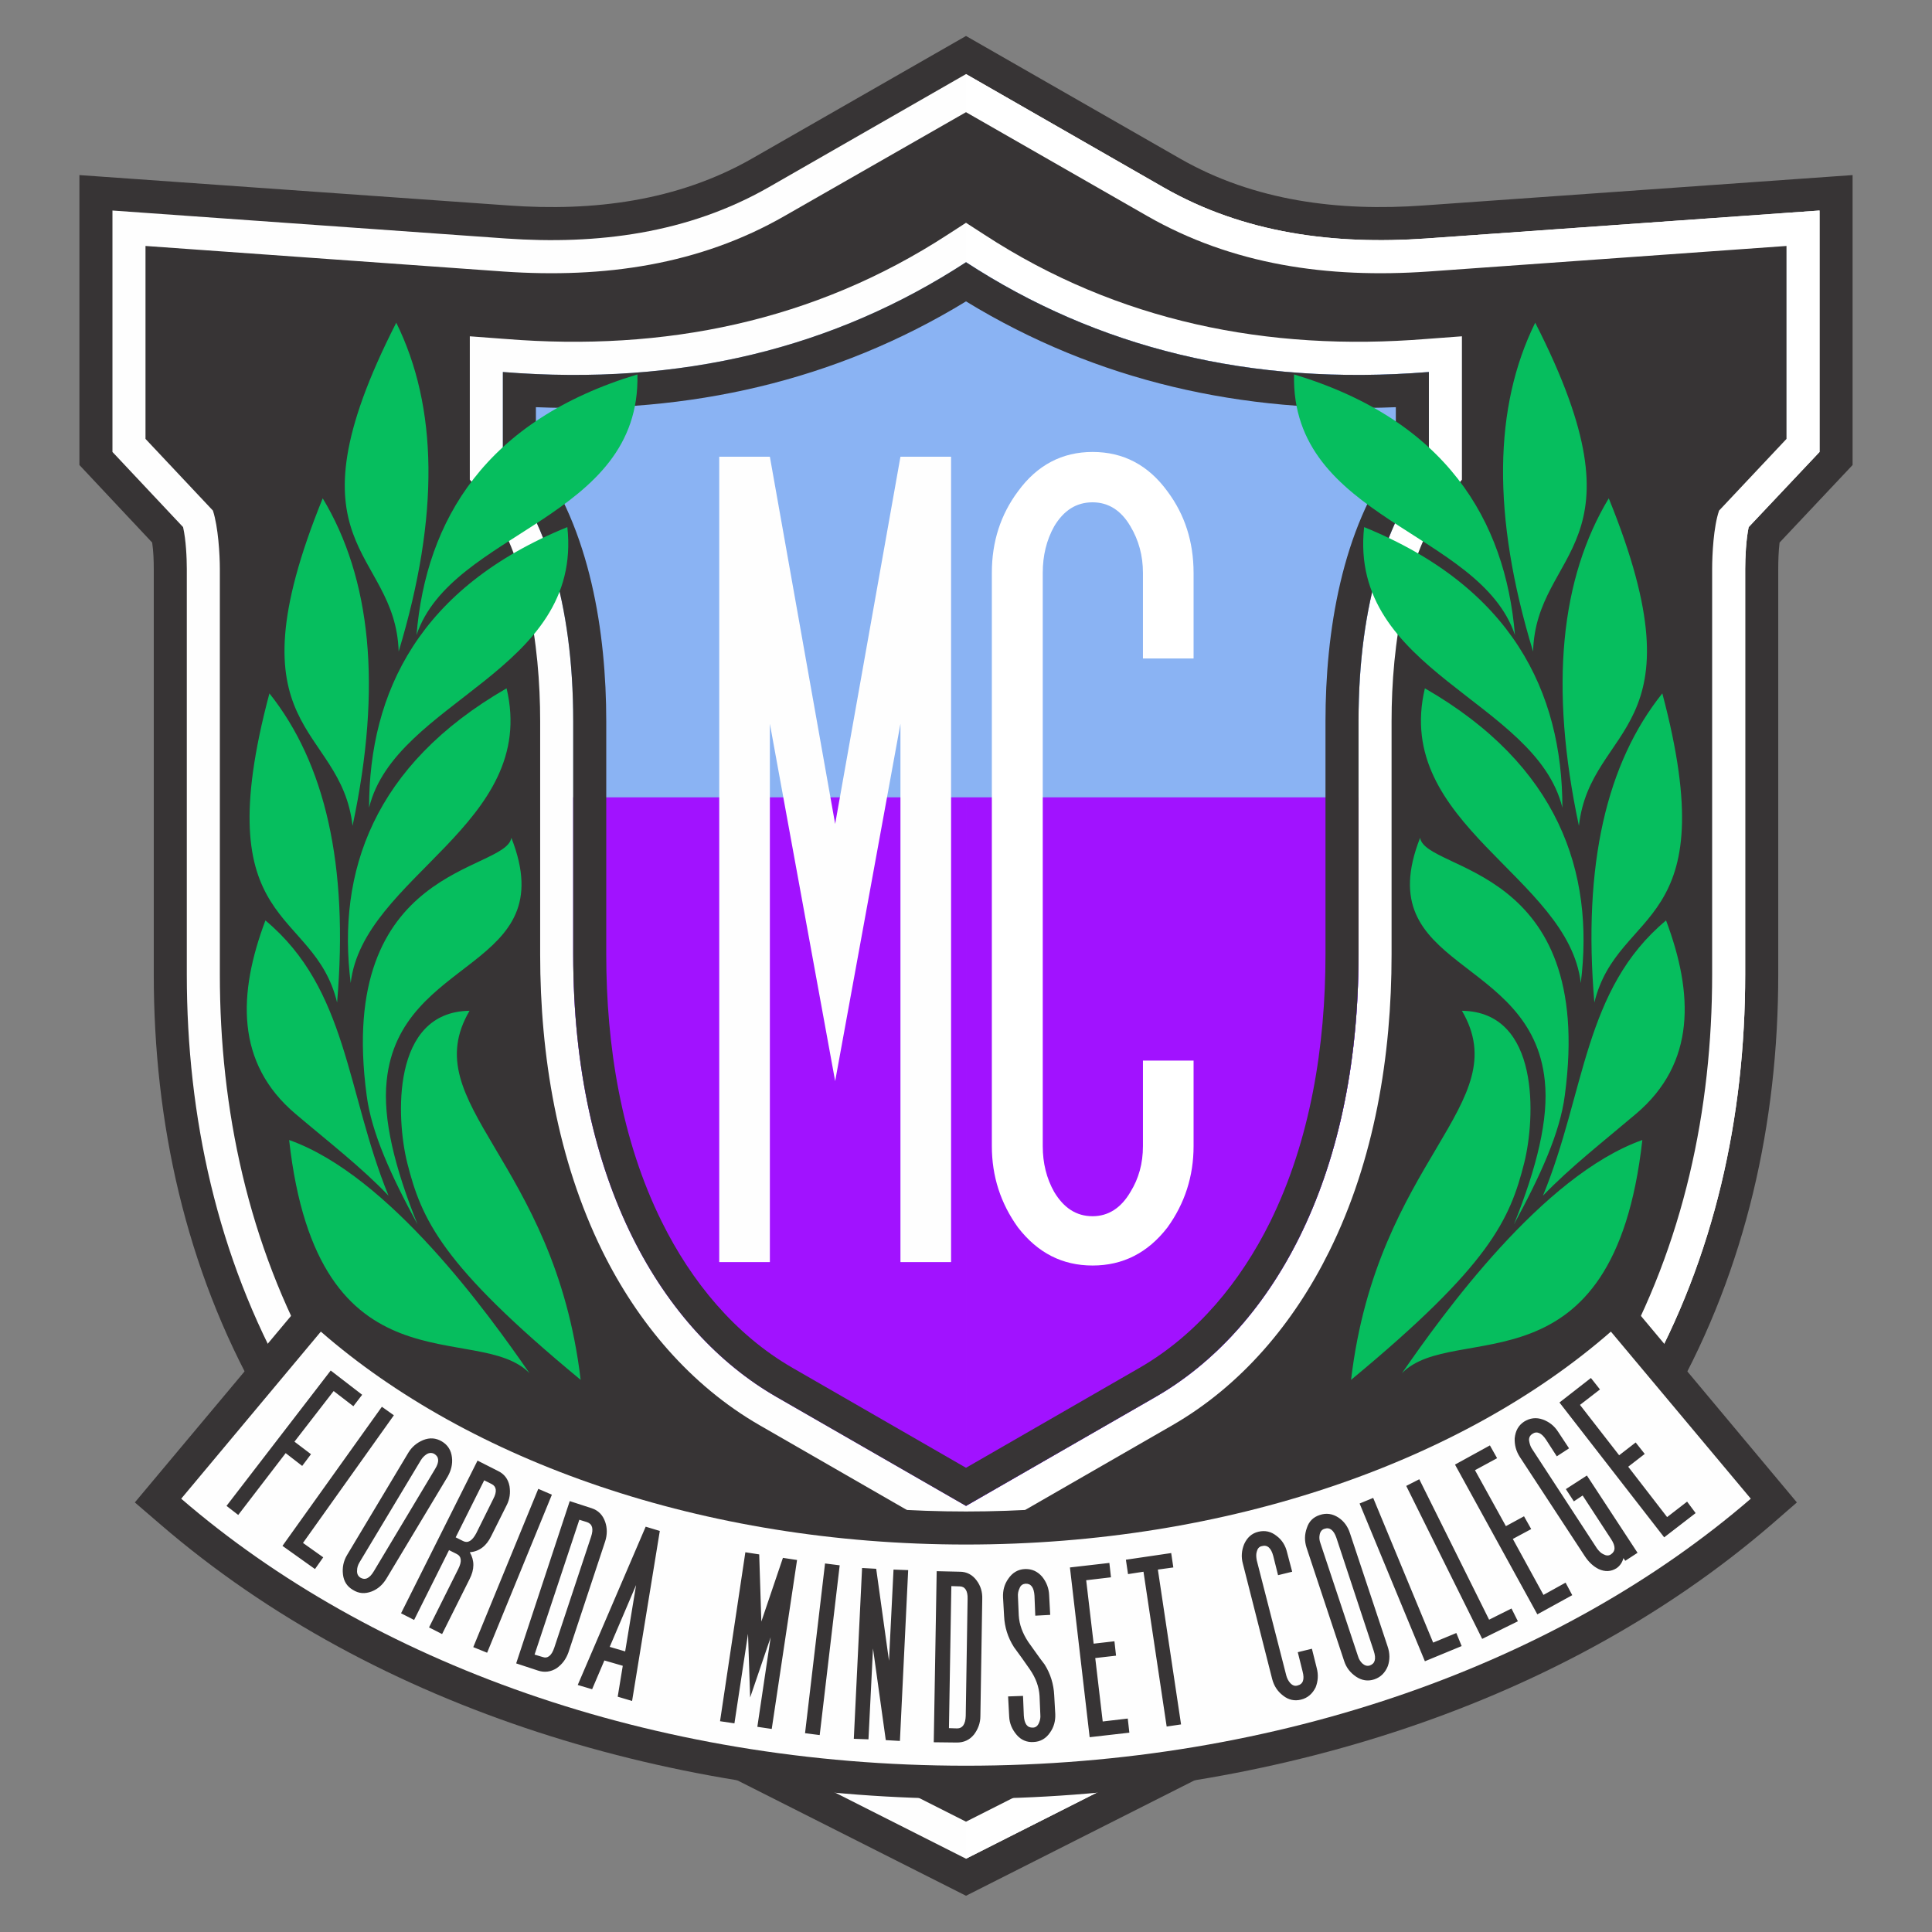 <?xml version="1.0" encoding="UTF-8"?>
<!DOCTYPE svg PUBLIC "-//W3C//DTD SVG 1.0//EN" "http://www.w3.org/TR/2001/REC-SVG-20010904/DTD/svg10.dtd">
<!-- Creator: CorelDRAW -->
<svg xmlns="http://www.w3.org/2000/svg" xml:space="preserve" width="150px" height="150px" version="1.0" style="shape-rendering:geometricPrecision; text-rendering:geometricPrecision; image-rendering:optimizeQuality; fill-rule:evenodd; clip-rule:evenodd"
viewBox="0 0 72.5 72.5"
 xmlns:xlink="http://www.w3.org/1999/xlink"
 xmlns:xodm="http://www.corel.com/coreldraw/odm/2003">
 <rect x="0" y="0" width="72.5" height="72.5" fill="#808080" stroke="none"/>
 <defs>
  <style type="text/css">
   <![CDATA[
    .fil0 {fill:none}
    .fil2 {fill:#FEFEFE}
    .fil1 {fill:#373435}
    .fil9 {fill:#06BE5E}
    .fil5 {fill:#8AB3F3}
    .fil6 {fill:#A112FF}
    .fil3 {fill:white}
    .fil7 {fill:#FEFEFE;fill-rule:nonzero}
    .fil4 {fill:#373435;fill-rule:nonzero}
    .fil8 {fill:white;fill-rule:nonzero}
   ]]>
  </style>
 </defs>
 <g id="Capa_x0020_1">
  <g id="_2281910045488">
   <rect class="fil0" width="72.5" height="72.5"/>
   <g>
    <path class="fil1" d="M5.71 20.36l-2.73 -2.91 0 -10.88 16.1 1.14c3.17,0.23 6.34,-0.16 9.14,-1.76l8.03 -4.6 8.03 4.6c2.79,1.6 5.97,1.99 9.14,1.76l16.1 -1.14 0 10.88 -2.74 2.91c-0.04,0.33 -0.05,0.69 -0.05,0.99l0 15.22c0,5.55 -1.21,11.02 -3.94,15.88 -2.72,4.81 -6.75,8.69 -11.69,11.19l-14.85 7.5 -14.86 -7.5c-4.93,-2.5 -8.97,-6.38 -11.68,-11.19 -2.74,-4.86 -3.94,-10.33 -3.94,-15.88l0 -15.22c0,-0.3 -0.01,-0.66 -0.06,-0.99z"/>
    <path class="fil2" d="M6.87 19.78l-2.65 -2.82 0 -9.06 14.77 1.05c3.43,0.24 6.82,-0.19 9.85,-1.92l7.41 -4.25 7.41 4.25c3.02,1.73 6.41,2.16 9.85,1.92l14.77 -1.05 0 9.06 -2.66 2.82c-0.1,0.48 -0.13,1.16 -0.13,1.57l0 15.22c0,5.34 -1.15,10.6 -3.78,15.27 -2.6,4.6 -6.45,8.3 -11.17,10.69l-14.29 7.22 -14.3 -7.22c-4.71,-2.39 -8.57,-6.09 -11.16,-10.69 -2.63,-4.67 -3.78,-9.93 -3.78,-15.27l0 -15.22c0,-0.41 -0.03,-1.09 -0.14,-1.57z"/>
    <path class="fil3" d="M36.25 2.78l7.41 4.25c3.02,1.73 6.41,2.16 9.85,1.92l14.77 -1.05 0 9.06 -2.66 2.82c-0.1,0.48 -0.13,1.16 -0.13,1.57l0 15.22c0,5.34 -1.15,10.6 -3.78,15.27 -2.6,4.6 -6.45,8.3 -11.17,10.69l-14.29 7.22 0 -66.97z"/>
    <path class="fil1" d="M36.25 57.94l-7.75 -4.46c-2.6,-1.5 -4.57,-3.85 -5.89,-6.52 -1.69,-3.43 -2.34,-7.34 -2.34,-11.14l0 -8.76c0,-2.82 -0.49,-6.46 -2.35,-8.72l-0.29 -0.34 0 -5.38 1.34 0.1c5.95,0.48 11.58,-0.65 16.6,-3.92l0.68 -0.44 0.68 0.44c5.01,3.27 10.65,4.4 16.59,3.92l1.34 -0.1 0 5.38 -0.28 0.34c-1.87,2.26 -2.36,5.9 -2.36,8.72l0 8.76c0,3.8 -0.64,7.71 -2.34,11.14 -1.32,2.67 -3.28,5.02 -5.88,6.52l-7.75 4.46zm0 10.42l-13.74 -6.94c-4.66,-2.36 -8.26,-5.97 -10.64,-10.19 -2.56,-4.55 -3.62,-9.61 -3.62,-14.66l0 -15.22c0,-0.53 -0.06,-1.58 -0.26,-2.19l-2.53 -2.69 0 -7.24 13.44 0.96c3.77,0.26 7.35,-0.25 10.55,-2.09l6.8 -3.89 6.79 3.89c3.21,1.84 6.78,2.35 10.55,2.09l13.45 -0.96 0 7.24 -2.53 2.69c-0.21,0.61 -0.26,1.66 -0.26,2.19l0 15.22c0,5.05 -1.06,10.11 -3.62,14.66 -2.38,4.22 -5.98,7.83 -10.65,10.19l-13.73 6.94z"/>
    <path class="fil1" d="M66.51 57.18c-8.21,7.09 -19.55,10.32 -30.26,10.32 -10.71,0 -22.05,-3.23 -30.26,-10.32l-0.93 -0.8 6.85 -8.18 0.95 0.84c6.2,5.41 15.32,7.68 23.39,7.68 8.07,0 17.19,-2.27 23.39,-7.68l0.95 -0.84 6.84 8.18 -0.92 0.8z"/>
    <path class="fil2" d="M65.7 56.24c-7.1,6.13 -17.66,10.02 -29.45,10.02 -11.79,0 -22.35,-3.89 -29.45,-10.02l5.24 -6.27c5.56,4.85 14.33,7.99 24.21,7.99 9.87,0 18.65,-3.14 24.2,-7.99l5.25 6.27z"/>
    <path class="fil4" d="M13.26 52.77l-0.74 -0.57 -1.47 1.9 0.62 0.47 -0.33 0.44 -0.62 -0.48 -1.78 2.32 -0.44 -0.34 3.91 -5.08 1.18 0.91 -0.33 0.43zm-1.44 6.11l-1.22 -0.87 3.73 -5.22 0.45 0.32 -3.41 4.79 0.76 0.54 -0.31 0.44zm2.68 0.36c-0.14,0.23 -0.32,0.39 -0.55,0.48 -0.26,0.1 -0.49,0.08 -0.71,-0.06 -0.22,-0.13 -0.34,-0.32 -0.37,-0.58 -0.03,-0.26 0.02,-0.5 0.15,-0.72l2.3 -3.84c0.13,-0.22 0.32,-0.38 0.56,-0.48 0.25,-0.1 0.48,-0.08 0.7,0.05 0.22,0.13 0.35,0.33 0.38,0.6 0.03,0.25 -0.03,0.49 -0.16,0.72l-2.3 3.83zm-0.47 -0.28l2.3 -3.84c0.16,-0.26 0.15,-0.45 -0.03,-0.56 -0.09,-0.05 -0.19,-0.05 -0.29,0.01 -0.09,0.06 -0.16,0.13 -0.22,0.23l-2.3 3.83c-0.06,0.1 -0.09,0.2 -0.09,0.3 -0.01,0.12 0.03,0.21 0.12,0.27 0.18,0.11 0.35,0.03 0.51,-0.24zm2.56 2.36l-0.49 -0.25 1.1 -2.2c0.14,-0.28 0.12,-0.47 -0.07,-0.56l-0.28 -0.14 -1.31 2.62 -0.49 -0.25 2.87 -5.73 0.77 0.39c0.23,0.11 0.38,0.3 0.43,0.57 0.04,0.25 0.01,0.49 -0.11,0.72l-0.58 1.16c-0.18,0.37 -0.45,0.57 -0.8,0.6 0.18,0.31 0.18,0.64 -0.01,1.01l-1.03 2.06zm1.28 -3.78l0.64 -1.29c0.15,-0.28 0.12,-0.47 -0.06,-0.56l-0.28 -0.14 -1.07 2.14 0.28 0.14c0.18,0.09 0.34,-0.01 0.49,-0.29zm0.41 4.48l-0.52 -0.21 2.44 -5.94 0.51 0.22 -2.43 5.93zm3.05 -0.01c-0.09,0.25 -0.23,0.44 -0.44,0.59 -0.22,0.14 -0.46,0.17 -0.7,0.09l-0.82 -0.27 2.01 -6.09 0.83 0.27c0.24,0.08 0.41,0.25 0.5,0.51 0.08,0.23 0.08,0.48 0,0.73l-1.38 4.17zm-0.53 -0.18l1.38 -4.16c0.1,-0.3 0.05,-0.48 -0.15,-0.55l-0.29 -0.09 -1.68 5.06 0.3 0.09c0.19,0.07 0.34,-0.05 0.44,-0.35zm2.92 2l-0.54 -0.16 0.19 -1.16 -0.69 -0.2 -0.46 1.08 -0.54 -0.16 2.55 -5.94 0.53 0.16 -1.04 6.38zm-0.26 -1.86l0.41 -2.49 -0.99 2.32 0.58 0.17zm5.5 2.91l-0.54 -0.08 0.5 -3.36 -0.77 2.26 -0.08 -2.39 -0.51 3.36 -0.54 -0.08 0.95 -6.34 0.52 0.08 0.08 2.52 0.81 -2.39 0.53 0.08 -0.95 6.34zm1.8 0.23l-0.55 -0.07 0.75 -6.37 0.55 0.07 -0.75 6.37zm3.01 0.22l-0.53 -0.03 -0.48 -3.44 -0.17 3.41 -0.55 -0.02 0.31 -6.41 0.53 0.03 0.48 3.45 0.17 -3.42 0.55 0.02 -0.31 6.41zm3.02 -0.93c0,0.26 -0.09,0.49 -0.24,0.69 -0.17,0.21 -0.39,0.3 -0.64,0.3l-0.87 -0.01 0.11 -6.42 0.87 0.02c0.25,0 0.47,0.11 0.63,0.33 0.15,0.2 0.22,0.43 0.21,0.7l-0.07 4.39zm-0.55 -0.01l0.07 -4.39c0.01,-0.31 -0.1,-0.47 -0.3,-0.47l-0.31 -0.01 -0.09 5.33 0.31 0.01c0.2,0 0.31,-0.16 0.32,-0.47zm3.36 -0.07c0.01,0.26 -0.05,0.49 -0.2,0.7 -0.15,0.22 -0.36,0.34 -0.61,0.35 -0.26,0.02 -0.48,-0.08 -0.64,-0.27 -0.17,-0.2 -0.27,-0.43 -0.28,-0.69l-0.04 -0.75 0.56 -0.02 0.03 0.74c0.02,0.31 0.13,0.46 0.34,0.45 0.1,0 0.18,-0.06 0.23,-0.18 0.04,-0.09 0.06,-0.19 0.05,-0.3l-0.03 -0.71c-0.02,-0.34 -0.14,-0.67 -0.36,-0.99 -0.2,-0.29 -0.4,-0.57 -0.6,-0.84 -0.23,-0.36 -0.35,-0.75 -0.37,-1.16l-0.04 -0.71c-0.01,-0.26 0.05,-0.49 0.2,-0.7 0.15,-0.22 0.36,-0.35 0.62,-0.36 0.25,-0.01 0.47,0.08 0.65,0.29 0.16,0.2 0.25,0.43 0.26,0.69l0.04 0.74 -0.56 0.03 -0.03 -0.75c-0.02,-0.31 -0.13,-0.46 -0.34,-0.45 -0.1,0.01 -0.18,0.06 -0.22,0.17 -0.05,0.1 -0.07,0.21 -0.06,0.32l0.03 0.7c0.02,0.34 0.14,0.67 0.36,1 0.1,0.14 0.2,0.28 0.3,0.42 0.1,0.14 0.2,0.28 0.31,0.42 0.22,0.35 0.34,0.74 0.36,1.15l0.04 0.71zm2.78 0.7l-1.49 0.17 -0.74 -6.37 1.48 -0.17 0.06 0.54 -0.93 0.11 0.28 2.38 0.78 -0.09 0.06 0.54 -0.78 0.09 0.28 2.38 0.94 -0.11 0.06 0.53zm1.65 -6.2l-0.58 0.08 0.87 5.81 -0.54 0.08 -0.87 -5.81 -0.58 0.09 -0.08 -0.54 1.7 -0.25 0.08 0.54zm5.38 3.77c0.07,0.26 0.05,0.5 -0.04,0.73 -0.12,0.24 -0.3,0.4 -0.55,0.46 -0.24,0.06 -0.47,0.01 -0.67,-0.15 -0.21,-0.16 -0.34,-0.36 -0.41,-0.62l-1.1 -4.33c-0.07,-0.25 -0.05,-0.5 0.05,-0.74 0.11,-0.24 0.28,-0.4 0.53,-0.46 0.25,-0.06 0.48,-0.01 0.69,0.16 0.2,0.15 0.33,0.36 0.39,0.62l0.19 0.72 -0.53 0.13 -0.18 -0.72c-0.08,-0.3 -0.22,-0.43 -0.43,-0.37 -0.1,0.02 -0.16,0.09 -0.19,0.21 -0.03,0.1 -0.02,0.2 0,0.32l1.11 4.33c0.03,0.11 0.08,0.2 0.14,0.27 0.09,0.1 0.18,0.13 0.28,0.1 0.21,-0.05 0.27,-0.23 0.19,-0.53l-0.18 -0.72 0.53 -0.13 0.18 0.72zm2.66 -0.81c0.09,0.26 0.09,0.51 0.01,0.74 -0.1,0.25 -0.27,0.42 -0.51,0.5 -0.24,0.08 -0.47,0.04 -0.68,-0.1 -0.22,-0.15 -0.37,-0.34 -0.45,-0.59l-1.41 -4.25c-0.08,-0.25 -0.08,-0.49 0.01,-0.74 0.08,-0.25 0.24,-0.41 0.49,-0.49 0.24,-0.08 0.47,-0.05 0.7,0.1 0.21,0.14 0.35,0.34 0.43,0.59l1.41 4.24zm-0.52 0.17l-1.4 -4.24c-0.1,-0.29 -0.25,-0.41 -0.45,-0.34 -0.1,0.03 -0.16,0.11 -0.18,0.23 -0.02,0.1 -0.01,0.2 0.03,0.31l1.41 4.24c0.03,0.11 0.09,0.2 0.16,0.27 0.09,0.08 0.18,0.11 0.28,0.08 0.2,-0.07 0.25,-0.25 0.15,-0.55zm3.3 -0.18l-1.38 0.57 -2.45 -5.92 0.51 -0.21 2.25 5.43 0.87 -0.36 0.2 0.49zm2.11 -0.93l-1.34 0.66 -2.85 -5.74 0.49 -0.25 2.62 5.27 0.84 -0.42 0.24 0.48zm2.04 -0.98l-1.31 0.72 -3.09 -5.62 1.31 -0.72 0.27 0.48 -0.83 0.45 1.16 2.1 0.68 -0.37 0.27 0.48 -0.69 0.37 1.15 2.1 0.83 -0.46 0.25 0.47zm2.45 -1.59l-0.46 0.3 -0.07 -0.1c-0.04,0.16 -0.13,0.29 -0.26,0.38 -0.21,0.13 -0.43,0.14 -0.67,0.03 -0.2,-0.1 -0.37,-0.26 -0.51,-0.47l-2.45 -3.74c-0.14,-0.22 -0.2,-0.45 -0.19,-0.7 0.03,-0.28 0.14,-0.48 0.35,-0.62 0.22,-0.14 0.46,-0.17 0.71,-0.08 0.24,0.09 0.43,0.24 0.57,0.46l0.41 0.62 -0.46 0.3 -0.4 -0.62c-0.17,-0.26 -0.35,-0.34 -0.52,-0.22 -0.09,0.06 -0.13,0.14 -0.12,0.25 0.02,0.12 0.05,0.22 0.11,0.31l2.44 3.74c0.07,0.09 0.14,0.17 0.23,0.21 0.11,0.06 0.2,0.07 0.29,0.01 0.18,-0.12 0.18,-0.31 0.01,-0.57l-1.07 -1.64 -0.33 0.22 -0.3 -0.46 0.79 -0.51 1.9 2.9zm2.18 -1.49l-1.18 0.91 -3.93 -5.06 1.18 -0.92 0.34 0.43 -0.75 0.58 1.47 1.89 0.62 -0.48 0.34 0.43 -0.62 0.48 1.46 1.89 0.75 -0.58 0.32 0.43z"/>
    <path class="fil5" d="M36.25 56.51l7.13 -4.1c4.24,-2.45 7.6,-8.03 7.6,-16.59l0 -8.76c0,-4.49 1.11,-7.65 2.64,-9.51l0 -3.59c-6.71,0.54 -12.46,-0.92 -17.37,-4.12 -4.91,3.2 -10.66,4.66 -17.38,4.12l0 3.59c1.54,1.86 2.64,5.02 2.64,9.51l0 8.76c0,8.56 3.37,14.14 7.61,16.59l7.13 4.1z"/>
    <path class="fil6" d="M36.25 56.51l7.13 -4.1c4.24,-2.45 7.6,-8.03 7.6,-16.59l0 -5.9 -29.47 0 0 5.9c0,8.56 3.37,14.14 7.61,16.59l7.13 4.1z"/>
    <path class="fil5" d="M36.25 56.51l7.13 -4.1c4.24,-2.45 7.6,-8.03 7.6,-16.59l0 -8.76c0,-4.49 1.11,-7.65 2.64,-9.51l0 -3.59c-6.71,0.54 -12.46,-0.92 -17.37,-4.12l0 46.67z"/>
    <path class="fil6" d="M36.25 56.51l7.13 -4.1c4.24,-2.45 7.6,-8.03 7.6,-16.59l0 -5.9 -14.73 0 0 26.59z"/>
    <path class="fil1" d="M36.25 55.08l6.51 -3.75c2.17,-1.25 3.8,-3.25 4.9,-5.47 1.52,-3.08 2.08,-6.63 2.08,-10.04l0 -8.76c0,-3.31 0.6,-7.2 2.64,-9.94l0 -1.84c-5.74,0.24 -11.2,-0.96 -16.13,-3.97 -4.93,3.01 -10.4,4.21 -16.14,3.97l0 1.84c2.04,2.74 2.64,6.63 2.64,9.94l0 8.76c0,3.41 0.56,6.96 2.09,10.04 1.1,2.22 2.73,4.22 4.9,5.47l6.51 3.75zm0 1.43l7.13 -4.1c4.24,-2.45 7.6,-8.03 7.6,-16.59l0 -8.76c0,-4.49 1.11,-7.65 2.64,-9.51l0 -3.59c-6.71,0.54 -12.46,-0.92 -17.37,-4.12 -4.91,3.2 -10.66,4.66 -17.38,4.12l0 3.59c1.54,1.86 2.64,5.02 2.64,9.51l0 8.76c0,8.56 3.37,14.14 7.61,16.59l7.13 4.1z"/>
    <path class="fil7" d="M35.69 47.36l-1.9 0 0 -20.2 -2.45 13.41 -2.45 -13.41 0 20.2 -1.9 0 0 -30.22 1.9 0 2.45 13.78 2.45 -13.78 1.9 0 0 30.22z"/>
    <path class="fil8" d="M44.79 43.01c0,1.13 -0.33,2.15 -0.98,3.05 -0.74,0.96 -1.68,1.43 -2.81,1.43 -1.13,0 -2.06,-0.47 -2.8,-1.43 -0.65,-0.9 -0.98,-1.92 -0.98,-3.05l0 -21.52c0,-1.16 0.33,-2.18 0.98,-3.05 0.72,-0.99 1.66,-1.48 2.8,-1.48 1.15,0 2.09,0.49 2.81,1.48 0.65,0.87 0.98,1.89 0.98,3.06l0 3.21 -1.9 0 0 -3.21c0,-0.65 -0.16,-1.23 -0.47,-1.75 -0.35,-0.6 -0.83,-0.9 -1.42,-0.9 -0.61,0 -1.08,0.3 -1.44,0.9 -0.29,0.52 -0.43,1.1 -0.43,1.75l0 21.51c0,0.63 0.14,1.21 0.43,1.72 0.36,0.6 0.83,0.91 1.44,0.91 0.59,0 1.07,-0.31 1.42,-0.91 0.31,-0.5 0.47,-1.07 0.47,-1.72l0 -3.21 1.9 0 0 3.21z"/>
    <path class="fil9" d="M50.7 51.78c0.98,-8.3 6.22,-10.33 4.16,-13.85 2.95,0.04 2.75,4.05 2.34,5.7 -0.54,2.14 -1.28,3.83 -6.5,8.15zm10.93 -9c-3.75,1.33 -7.49,6.54 -9.02,8.75 1.95,-2 7.94,0.92 9.02,-8.75zm-0.24 -0.98c2.26,-1.91 2.16,-4.52 1.13,-7.26 -3.1,2.59 -3.02,6.44 -4.62,10.33 1.04,-1.08 2.24,-2.01 3.49,-3.07zm-8.1 -10.36c-1.95,4.97 4.2,4.37 4.68,9.12 0.15,1.43 -0.3,3.25 -1.16,5.39 1.01,-1.86 1.73,-3.45 1.91,-4.84 1.17,-8.69 -5.21,-8.37 -5.43,-9.67zm6.03 5.45c-0.46,-4 -7.06,-5.95 -5.85,-11.06 5.02,2.89 6.37,6.9 5.85,11.06zm0.51 0.73c0.89,-3.64 4.93,-2.63 2.55,-11.6 -2.09,2.61 -2.99,6.42 -2.55,11.6zm-0.58 -6.63c0.44,-3.87 4.73,-3.41 1.12,-12.29 -1.8,2.99 -2.24,7.03 -1.12,12.29zm-0.62 -0.68c-0.99,-4.04 -8.03,-5.1 -7.44,-10.53 5.53,2.25 7.44,6.18 7.44,10.53zm-1.1 -5.86c0.11,-3.89 4.42,-3.84 0.08,-12.34 -1.55,3.14 -1.64,7.21 -0.08,12.34zm-0.68 -0.62c-1.32,-3.92 -8.42,-4.32 -8.29,-9.78 5.69,1.72 7.93,5.46 8.29,9.78z"/>
    <path class="fil9" d="M21.79 51.78c-0.99,-8.3 -6.23,-10.33 -4.17,-13.85 -2.95,0.04 -2.75,4.05 -2.34,5.7 0.54,2.14 1.28,3.83 6.51,8.15zm-10.94 -9c3.76,1.33 7.49,6.54 9.02,8.75 -1.95,-2 -7.94,0.92 -9.02,-8.75zm0.24 -0.98c-2.26,-1.91 -2.16,-4.52 -1.13,-7.26 3.1,2.59 3.03,6.44 4.62,10.33 -1.03,-1.08 -2.24,-2.01 -3.49,-3.07zm8.1 -10.36c1.95,4.97 -4.2,4.37 -4.68,9.12 -0.15,1.43 0.3,3.25 1.16,5.39 -1.01,-1.86 -1.73,-3.45 -1.91,-4.84 -1.17,-8.69 5.21,-8.37 5.43,-9.67zm-6.03 5.45c0.46,-4 7.06,-5.95 5.85,-11.06 -5.01,2.89 -6.37,6.9 -5.85,11.06zm-0.51 0.73c-0.88,-3.64 -4.93,-2.63 -2.54,-11.6 2.08,2.61 2.98,6.42 2.54,11.6zm0.58 -6.63c-0.44,-3.87 -4.73,-3.41 -1.12,-12.29 1.8,2.99 2.24,7.03 1.12,12.29zm0.62 -0.68c0.99,-4.04 8.03,-5.1 7.44,-10.53 -5.53,2.25 -7.44,6.18 -7.44,10.53zm1.11 -5.86c-0.12,-3.89 -4.43,-3.84 -0.09,-12.34 1.55,3.14 1.64,7.21 0.09,12.34zm0.67 -0.62c1.32,-3.92 8.42,-4.32 8.29,-9.78 -5.69,1.72 -7.93,5.46 -8.29,9.78z"/>
   </g>
  </g>
 </g>
</svg>
